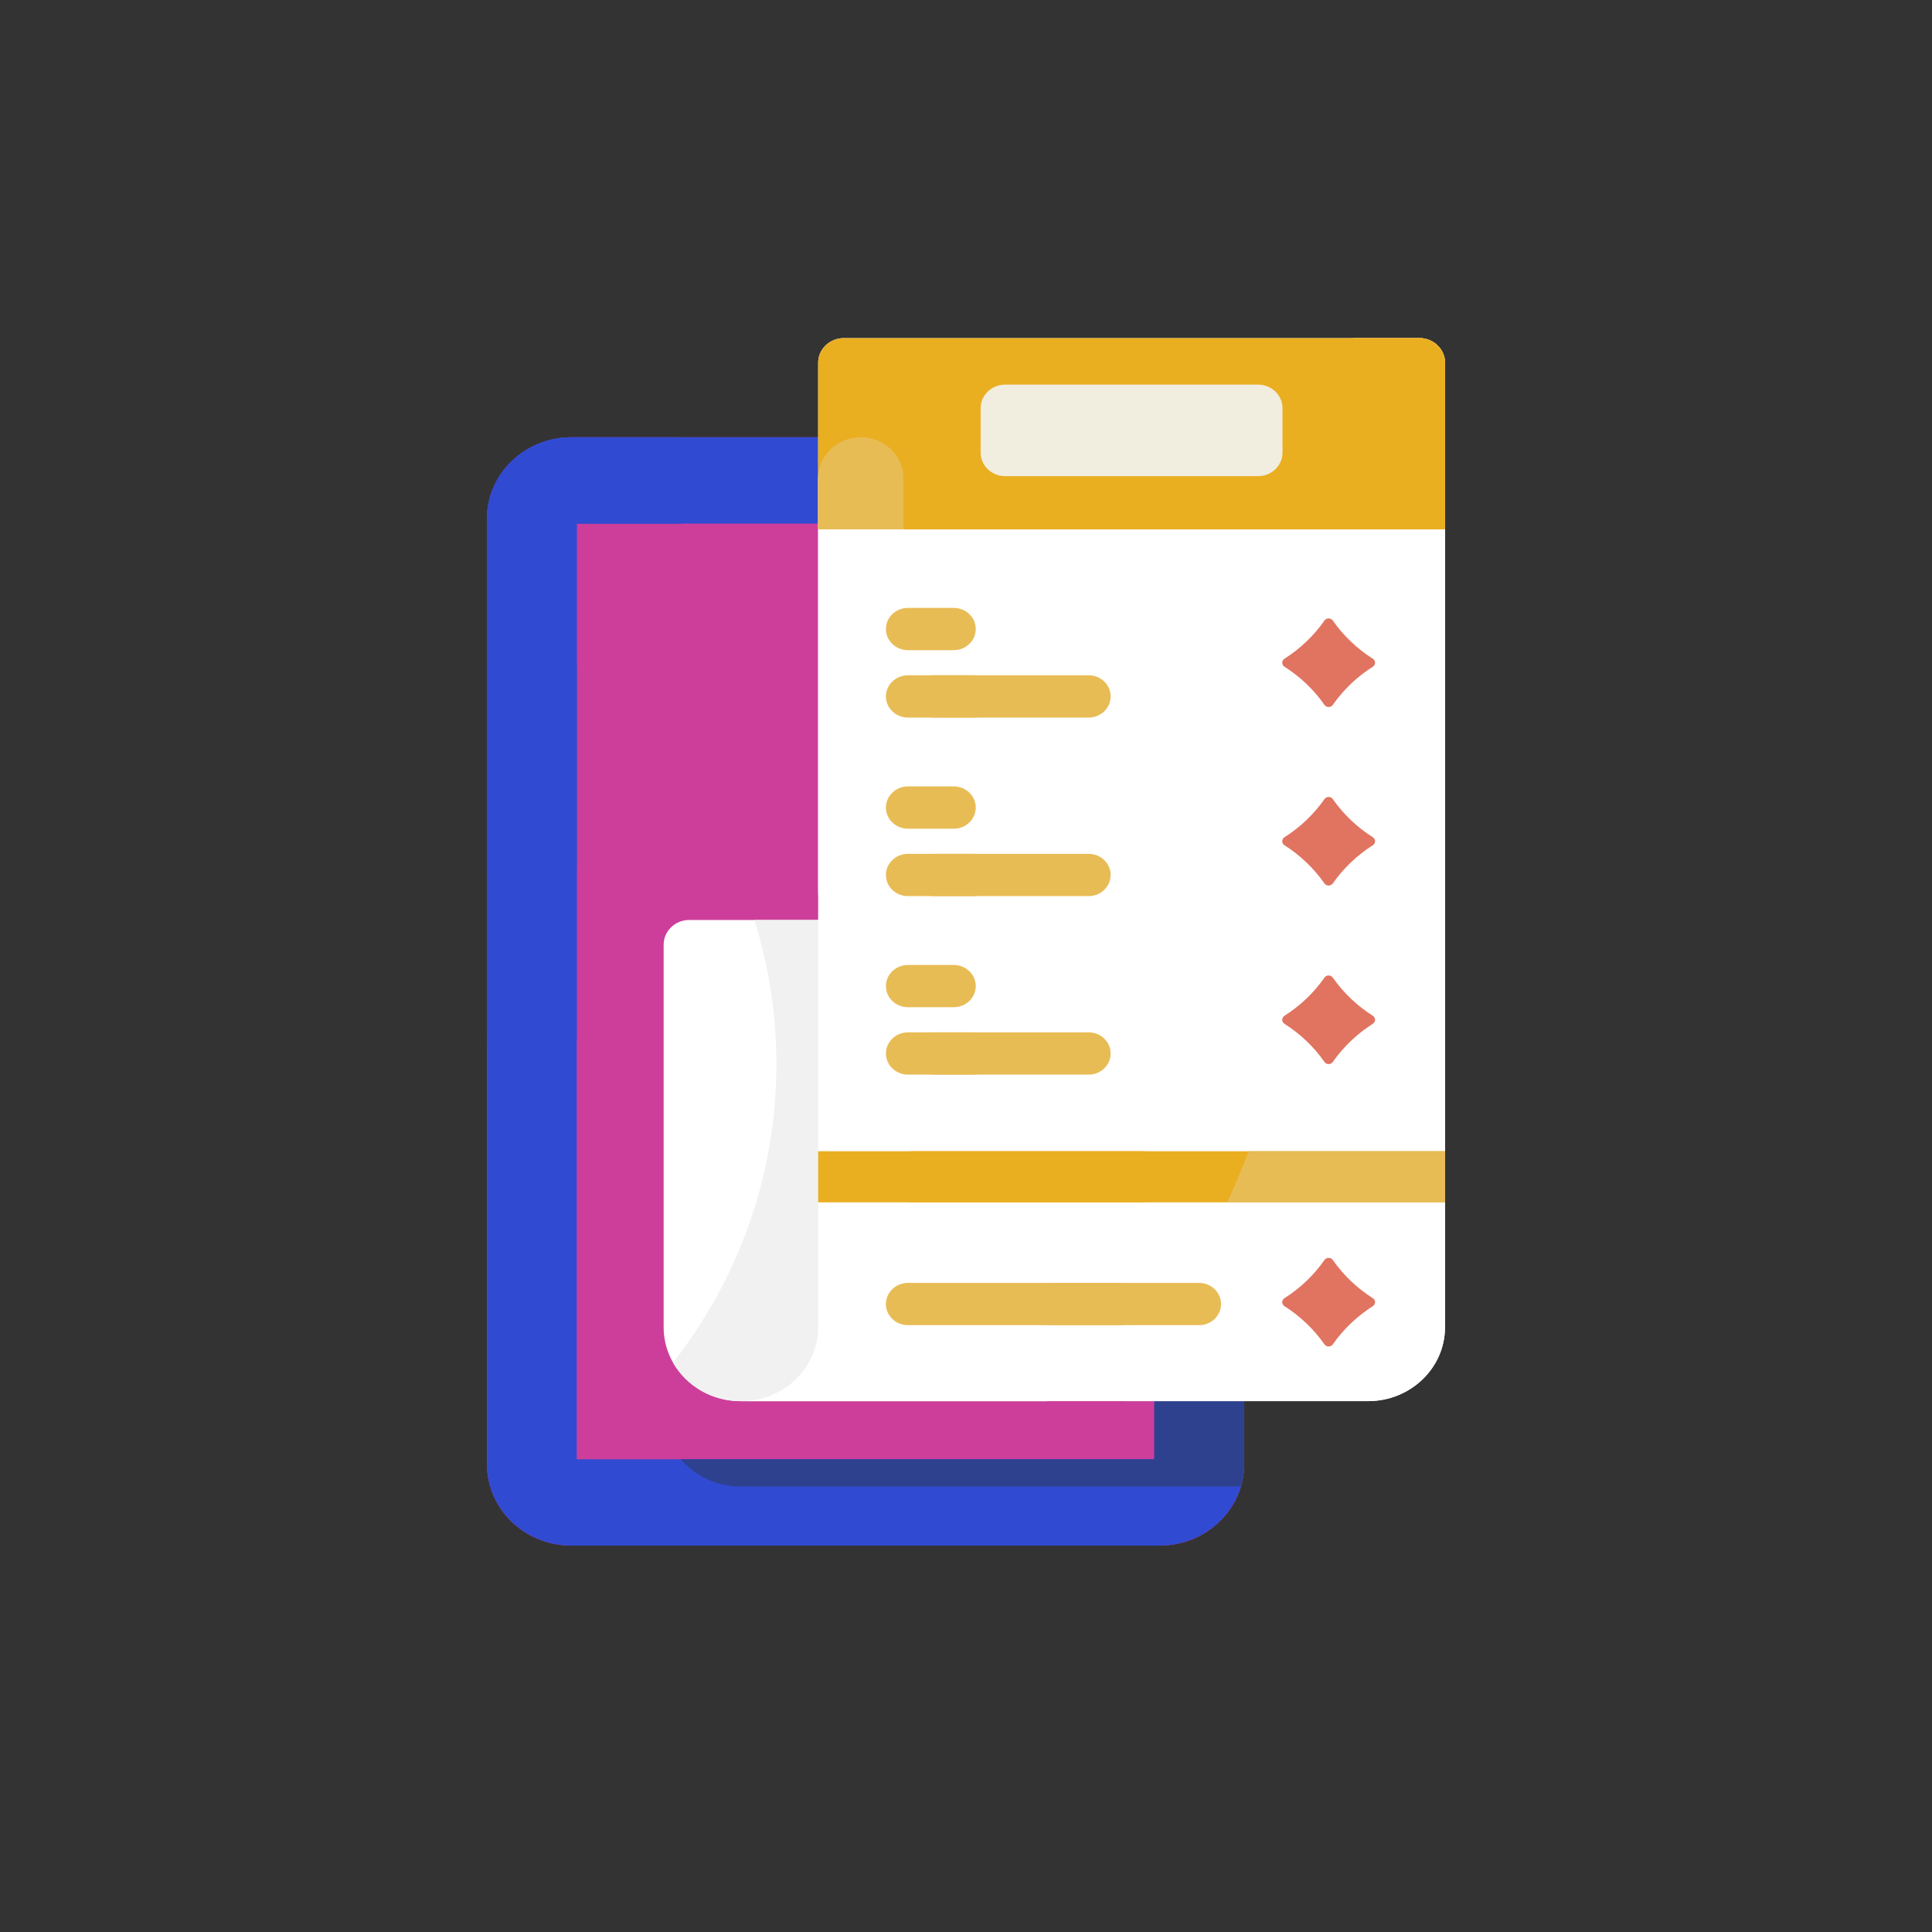<svg width="40" height="40" viewBox="0 0 40 40" fill="none" xmlns="http://www.w3.org/2000/svg">
<rect x="0" y="0" width="40" height="40" fill="#333333" stroke="none"/>
<g clip-path="url(#clip0_1485_85386)">
<path d="M25.758 10.735V30.318C25.758 30.477 25.735 30.631 25.692 30.777C25.484 31.483 24.809 32.001 24.008 32.001H11.831C10.865 32.001 10.082 31.247 10.082 30.318V10.735C10.082 9.806 10.865 9.053 11.831 9.053H24.008C24.974 9.053 25.758 9.806 25.758 10.735Z" fill="#CD3E9B"/>
<path d="M13.74 26.273V29.245C13.74 30.091 14.453 30.777 15.333 30.777H25.693C25.736 30.631 25.759 30.477 25.759 30.318V26.273H13.74Z" fill="#CD3E9B"/>
<path d="M24.008 9.053H11.832C10.865 9.053 10.082 9.806 10.082 10.735V30.318C10.082 31.247 10.865 32 11.832 32H24.008C24.974 32 25.758 31.247 25.758 30.318V10.735C25.758 9.806 24.974 9.053 24.008 9.053ZM23.899 30.213H11.941V10.84H23.899V30.213Z" fill="#304AD2"/>
<path d="M25.758 26.273V30.317C25.758 30.477 25.735 30.63 25.692 30.776H15.332C14.835 30.776 14.39 30.557 14.098 30.213H23.899V26.273H25.758Z" fill="#2E418E"/>
<path d="M11.832 9.053C10.865 9.053 10.082 9.806 10.082 10.735V21.436C10.082 21.929 10.498 22.329 11.011 22.329C11.524 22.329 11.941 21.929 11.941 21.436V10.84H14.063C14.576 10.84 14.992 10.44 14.992 9.946C14.992 9.453 14.576 9.053 14.063 9.053H11.832Z" fill="#304AD2"/>
<path d="M11.941 17.896V13.86C11.941 13.367 11.524 12.967 11.011 12.967C10.498 12.967 10.082 13.367 10.082 13.86V17.896C10.082 18.389 10.498 18.789 11.011 18.789C11.524 18.789 11.941 18.389 11.941 17.896Z" fill="#304AD2"/>
<path d="M21.677 19.047V29.009H15.333C14.454 29.009 13.74 28.323 13.74 27.478V19.558C13.74 19.276 13.978 19.047 14.271 19.047H21.677Z" fill="white"/>
<path d="M21.677 19.047V29.01H15.334C14.731 29.01 14.206 28.688 13.935 28.212C15.279 26.49 16.075 24.35 16.075 22.032C16.075 20.994 15.915 19.992 15.618 19.047H21.677Z" fill="#F1F1F1"/>
<path d="M16.939 27.477V7.511C16.939 7.229 17.176 7 17.47 7H29.386C29.679 7 29.917 7.229 29.917 7.511V27.477C29.917 28.323 29.203 29.009 28.324 29.009H15.346C16.226 29.009 16.939 28.323 16.939 27.477Z" fill="white"/>
<path d="M17.822 19.313C17.334 19.313 16.939 18.933 16.939 18.465V9.901C16.939 9.432 17.334 9.053 17.822 9.053C18.309 9.053 18.704 9.432 18.704 9.901V18.465C18.704 18.933 18.309 19.313 17.822 19.313Z" fill="white"/>
<path d="M29.918 7.511V27.477C29.918 28.323 29.205 29.009 28.325 29.009H23.262C26.449 23.797 28.277 17.724 28.277 11.24C28.277 9.805 28.188 8.39 28.014 7H29.387C29.68 7 29.918 7.229 29.918 7.511Z" fill="white"/>
<path d="M16.939 23.835H29.917V24.893H16.939V23.835Z" fill="#EAAE21"/>
<path d="M23.652 23.835H18.9C18.596 23.835 18.35 24.072 18.35 24.364C18.35 24.656 18.596 24.893 18.9 24.893H23.652C23.956 24.893 24.202 24.656 24.202 24.364C24.202 24.072 23.956 23.835 23.652 23.835Z" fill="#EAAE21"/>
<path d="M29.917 7.511V10.96H16.939V7.511C16.939 7.229 17.177 7 17.471 7H29.386C29.679 7 29.917 7.229 29.917 7.511Z" fill="#EAAE21"/>
<path d="M29.918 7.511V10.96H28.276C28.265 9.621 28.177 8.299 28.014 7H29.387C29.68 7 29.918 7.229 29.918 7.511Z" fill="#EAAE21"/>
<path d="M19.747 13.461H18.797C18.546 13.461 18.342 13.265 18.342 13.023C18.342 12.782 18.546 12.586 18.797 12.586H19.747C19.998 12.586 20.202 12.782 20.202 13.023C20.202 13.265 19.998 13.461 19.747 13.461Z" fill="#E8BC55"/>
<path d="M22.54 14.856H18.797C18.546 14.856 18.342 14.661 18.342 14.419C18.342 14.177 18.546 13.981 18.797 13.981H22.54C22.791 13.981 22.995 14.177 22.995 14.419C22.994 14.661 22.791 14.856 22.54 14.856Z" fill="#E8BC55"/>
<path d="M28.422 13.804C28.485 13.765 28.485 13.677 28.422 13.638C28.262 13.536 28.109 13.418 27.968 13.282C27.826 13.147 27.702 13.002 27.595 12.848C27.554 12.789 27.462 12.789 27.421 12.848C27.314 13.002 27.19 13.147 27.048 13.282C26.907 13.418 26.754 13.536 26.594 13.638C26.531 13.677 26.531 13.765 26.594 13.804C26.754 13.906 26.907 14.024 27.048 14.159C27.19 14.295 27.314 14.44 27.421 14.594C27.462 14.653 27.554 14.653 27.595 14.594C27.702 14.44 27.826 14.295 27.968 14.159C28.109 14.024 28.262 13.906 28.422 13.804Z" fill="#E07460"/>
<path d="M19.747 17.157H18.797C18.546 17.157 18.342 16.961 18.342 16.72C18.342 16.478 18.546 16.282 18.797 16.282H19.747C19.998 16.282 20.202 16.478 20.202 16.72C20.202 16.961 19.998 17.157 19.747 17.157Z" fill="#E8BC55"/>
<path d="M22.54 18.553H18.797C18.546 18.553 18.342 18.357 18.342 18.115C18.342 17.874 18.546 17.678 18.797 17.678H22.54C22.791 17.678 22.995 17.874 22.995 18.115C22.994 18.357 22.791 18.553 22.54 18.553Z" fill="#E8BC55"/>
<path d="M28.422 17.5C28.485 17.461 28.485 17.373 28.422 17.334C28.262 17.232 28.109 17.114 27.968 16.979C27.826 16.843 27.702 16.698 27.595 16.545C27.554 16.485 27.462 16.485 27.421 16.545C27.314 16.698 27.19 16.843 27.048 16.979C26.907 17.114 26.754 17.232 26.594 17.334C26.531 17.373 26.531 17.461 26.594 17.5C26.754 17.602 26.907 17.721 27.048 17.856C27.19 17.991 27.314 18.137 27.421 18.29C27.462 18.349 27.554 18.349 27.595 18.29C27.702 18.137 27.826 17.991 27.968 17.856C28.109 17.721 28.262 17.602 28.422 17.5Z" fill="#E07460"/>
<path d="M19.747 20.853H18.797C18.546 20.853 18.342 20.658 18.342 20.416C18.342 20.174 18.546 19.979 18.797 19.979H19.747C19.998 19.979 20.202 20.174 20.202 20.416C20.202 20.658 19.998 20.853 19.747 20.853Z" fill="#E8BC55"/>
<path d="M22.54 22.249H18.797C18.546 22.249 18.342 22.053 18.342 21.811C18.342 21.57 18.546 21.374 18.797 21.374H22.54C22.791 21.374 22.995 21.57 22.995 21.811C22.994 22.053 22.791 22.249 22.54 22.249Z" fill="#E8BC55"/>
<path d="M20.16 21.374H19.34C19.088 21.374 18.885 21.57 18.885 21.811C18.885 22.053 19.088 22.249 19.34 22.249H20.16C20.411 22.249 20.615 22.053 20.615 21.811C20.615 21.57 20.411 21.374 20.16 21.374Z" fill="#E8BC55"/>
<path d="M20.16 17.678H19.34C19.088 17.678 18.885 17.874 18.885 18.115C18.885 18.357 19.088 18.553 19.34 18.553H20.16C20.411 18.553 20.615 18.357 20.615 18.115C20.615 17.874 20.411 17.678 20.16 17.678Z" fill="#E8BC55"/>
<path d="M20.16 13.981H19.34C19.088 13.981 18.885 14.177 18.885 14.419C18.885 14.661 19.088 14.856 19.34 14.856H20.16C20.411 14.856 20.615 14.661 20.615 14.419C20.615 14.177 20.411 13.981 20.16 13.981Z" fill="#E8BC55"/>
<path d="M24.825 27.436H18.797C18.546 27.436 18.342 27.241 18.342 26.999C18.342 26.757 18.546 26.561 18.797 26.561H24.825C25.076 26.561 25.28 26.757 25.28 26.999C25.28 27.241 25.076 27.436 24.825 27.436Z" fill="#E8BC55"/>
<path d="M21.299 26.999C21.299 27.241 21.503 27.436 21.754 27.436H23.2C23.451 27.436 23.655 27.241 23.655 26.999C23.655 26.757 23.451 26.561 23.2 26.561H21.754C21.503 26.562 21.299 26.757 21.299 26.999Z" fill="#E8BC55"/>
<path d="M28.422 21.197C28.485 21.157 28.485 21.07 28.422 21.03C28.262 20.928 28.109 20.81 27.968 20.675C27.826 20.54 27.702 20.394 27.595 20.241C27.554 20.181 27.462 20.181 27.421 20.241C27.314 20.394 27.19 20.54 27.048 20.675C26.907 20.81 26.754 20.928 26.594 21.03C26.531 21.07 26.531 21.157 26.594 21.197C26.754 21.299 26.907 21.417 27.048 21.552C27.19 21.687 27.314 21.833 27.421 21.986C27.462 22.046 27.554 22.046 27.595 21.986C27.702 21.833 27.826 21.687 27.968 21.552C28.109 21.417 28.262 21.299 28.422 21.197Z" fill="#E07460"/>
<path d="M28.422 27.043C28.485 27.004 28.485 26.916 28.422 26.877C28.262 26.775 28.109 26.657 27.968 26.522C27.826 26.386 27.702 26.241 27.595 26.087C27.554 26.028 27.462 26.028 27.421 26.087C27.314 26.241 27.19 26.386 27.048 26.522C26.907 26.657 26.754 26.775 26.594 26.877C26.531 26.916 26.531 27.004 26.594 27.043C26.754 27.145 26.907 27.264 27.048 27.399C27.19 27.534 27.314 27.68 27.421 27.833C27.462 27.892 27.554 27.892 27.595 27.833C27.702 27.68 27.826 27.534 27.968 27.399C28.109 27.264 28.262 27.145 28.422 27.043Z" fill="#E07460"/>
<path d="M26.045 9.858H20.811C20.53 9.858 20.303 9.64 20.303 9.37V8.451C20.303 8.181 20.53 7.963 20.811 7.963H26.045C26.325 7.963 26.553 8.181 26.553 8.451V9.37C26.553 9.64 26.325 9.858 26.045 9.858Z" fill="#F1EEE0"/>
<path d="M29.917 23.835V24.893H25.412C25.567 24.544 25.714 24.19 25.856 23.835H29.917Z" fill="#E8BC55"/>
<path d="M18.704 9.901V10.96H16.939V9.901C16.939 9.433 17.334 9.053 17.822 9.053C18.065 9.053 18.286 9.148 18.445 9.301C18.605 9.455 18.704 9.666 18.704 9.901Z" fill="#E8BC55"/>
</g>
<defs>
<clipPath id="clip0_1485_85386">
<rect width="26" height="25" fill="white" transform="translate(7 7)"/>
</clipPath>
</defs>
</svg>
